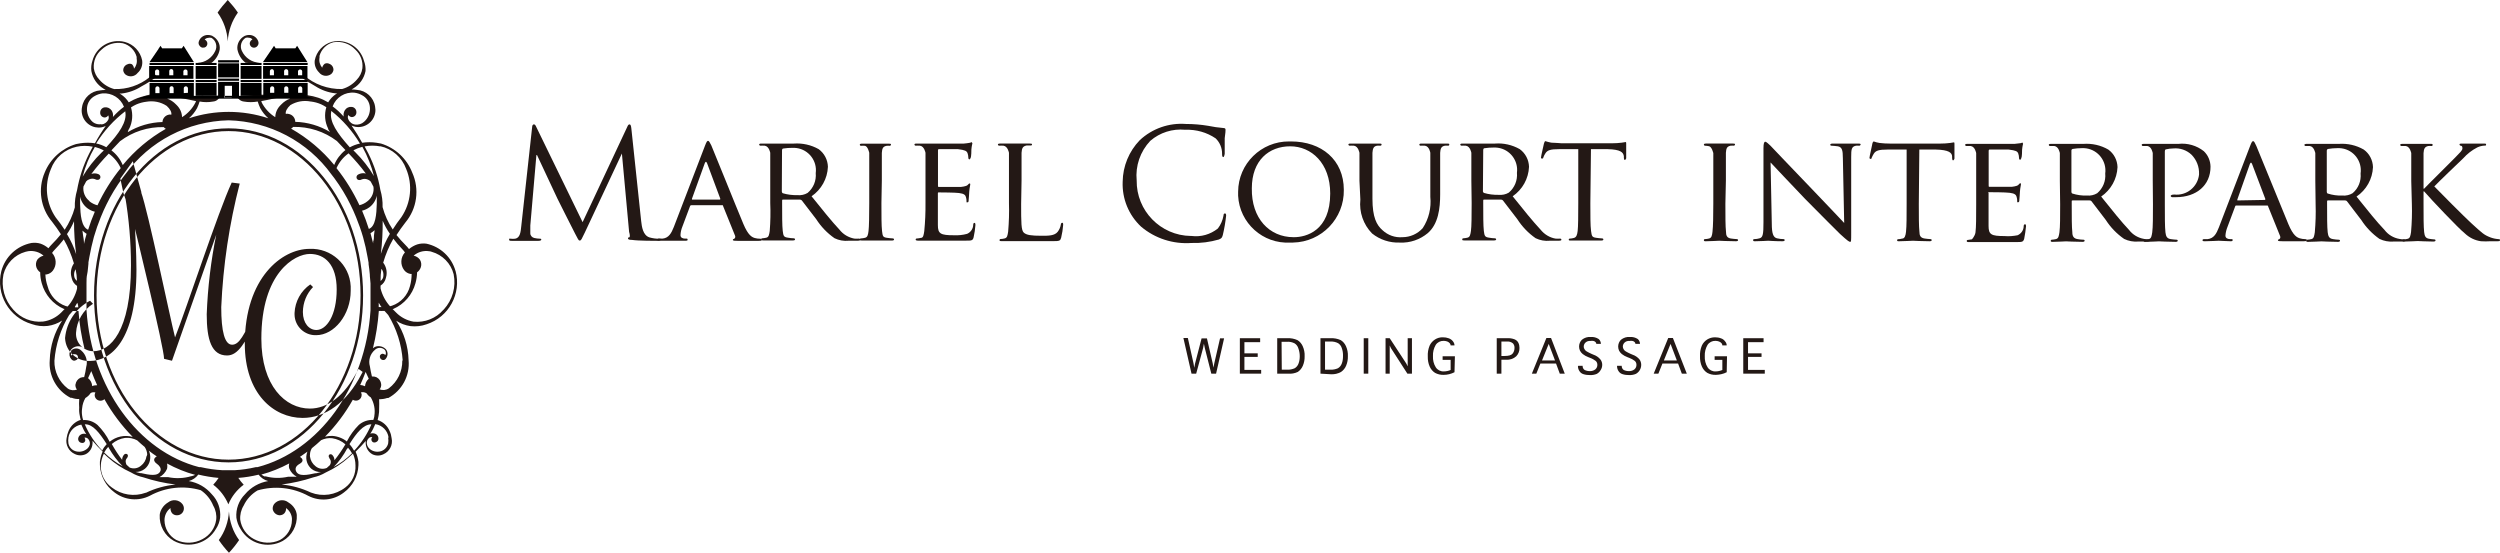 <?xml version="1.0" encoding="UTF-8"?>
<svg id="_レイヤー_1" data-name="レイヤー 1" xmlns="http://www.w3.org/2000/svg" viewBox="0 0 246.22 54.43">
  <defs>
    <style>
      .cls-1 {
        fill: #231815;
      }
    </style>
  </defs>
  <g id="text">
    <path class="cls-1" d="m15.78,6.71c.43-.09.87-.09,1.3,0h.6c-.64-.25-1.36-.25-2,0,.03-.01.07-.01.1,0Zm3.78,2.2c0-.09,0-.18,0-.27-.03-.11-.06-.22-.1-.32-.03,0-.07,0-.1,0,0,.09,0,.18,0,.27v.08c.01.14.01.28,0,.42h.2v-.18Zm16.29-2.91c-.37-1.38-1.77-2.22-3.16-1.88-.86.24-1.52.94-1.69,1.82-.06.44.1.88.42,1.19.28.37.81.45,1.19.17.12-.1.2-.24.23-.39.02-.28-.15-.54-.42-.63-.14-.07-.3-.07-.44,0-.13.1-.21.24-.25.39-.23-.28-.33-.64-.26-1,0-.06,0-.11,0-.17.18-.66.71-1.18,1.38-1.34.79-.13,1.6.14,2.15.73.51.47.77,1.15.69,1.84-.06.42-.25.81-.54,1.11-.38.45-.89.77-1.46.93-1.39.03-2.75-.46-3.79-1.38,0,.02,0,.05,0,.07-.02.07-.09.11-.16.09-.08-.03-.16-.05-.24-.06.5.37,1.02.7,1.56,1,.59.38,1.26.62,1.95.7.64.04,1.27-.13,1.8-.49.62-.37,1.05-.99,1.19-1.7.02-.34-.03-.68-.15-1Zm-8.95.74l.26.06c.22-.08.44-.17.65-.28-.32,0-.63.05-.93.16,0,.02,0,.04.02.06Zm-10.29.26s-.08-.02-.1-.06c-.25-.02-.49.01-.72.11.04.07.07.15.09.23.24-.13.5-.22.77-.28h-.04Zm.47-.31h.97c-.55-.18-1.15-.18-1.7,0,.24-.01.49-.01.73,0Zm-1.83.56l-.19.15s.02.06,0,.09c.02.09-.03.18-.13.2-.08.02-.16-.02-.19-.09-.99.8-2.23,1.22-3.5,1.17-.57-.16-1.08-.48-1.46-.93-.29-.3-.48-.69-.54-1.11-.06-.7.22-1.39.76-1.84.56-.54,1.34-.77,2.1-.63.66.17,1.18.68,1.36,1.34,0,.06,0,.11,0,.17.07.36-.03.72-.26,1-.01-.17-.08-.32-.2-.44-.14-.07-.3-.07-.44,0-.27.09-.44.35-.42.63.03.15.11.29.23.39.38.28.91.2,1.19-.17.35-.31.51-.78.44-1.24-.18-.88-.84-1.58-1.71-1.81-1.4-.36-2.82.48-3.19,1.87-.11.32-.14.66-.1,1,.13.72.56,1.34,1.18,1.72.53.36,1.16.53,1.8.49.69-.08,1.36-.32,1.95-.7.55-.29,1.07-.63,1.57-1-.13-.02-.24-.13-.25-.26Zm29.62,19.46c-.38-1.37-1.48-2.41-2.87-2.71-.3-.04-.61-.02-.9.07-.3.1-.58.26-.82.46-.1-.14-.21-.26-.33-.38-.32-.32-.62-.65-.9-1,.26-.41.55-.82.87-1.23,1.15-1.37,1.42-3.29.68-4.92-.53-1.37-1.66-2.43-3.07-2.86l-.44-.08c-.47-.07-.95-.07-1.42,0-.32-.58-.67-1.15-1.05-1.7.12.06.26.1.39.13.91.16,1.78-.46,1.94-1.37.04-.21.03-.42-.01-.63-.14-.9-.89-1.58-1.8-1.64-.33-.05-.67-.05-1,0-.76.12-1.43.57-1.82,1.23-.16-.09-.32-.18-.49-.26-.32-.15-.66-.26-1-.34-.4-.09-.82-.15-1.23-.17-.05,0-.09-.03-.11-.07-.02.01-.04.01-.06,0-.18.01-.35.01-.53,0-.04,0-.08-.02-.1-.06h-1.17s-.05,0-.07,0h-.24s-.06.01-.09,0c-.28-.02-.57-.02-.85,0,0,.07-.04.12-.11.13,0,0,0,0-.01,0-.25.03-.51.03-.76,0-.02,0-.05,0-.07,0-.69.07-1.39.15-2.09.16.1.29.36.49.66.53.46.08.92.08,1.38,0,.07.22.15.44.25.65.21.38.48.72.8,1-2.54-.84-5.28-.84-7.82,0,.32-.28.59-.62.8-1,.1-.21.18-.43.25-.65.44.08.9.08,1.34,0,.33-.03.6-.26.68-.58h-.32c-.49.11-1,.11-1.49,0,0,.07-.06.13-.13.14-.47.02-.94,0-1.41-.05-.07-.03-.11-.11-.09-.18,0-.01,0-.02.02-.03h-.71c-.69.05-1.38.05-2.07,0-.12-.01-.24-.01-.36,0-.1-.01-.19-.01-.29,0-.31.06-.61.16-.91.24-.26.07-.51.17-.75.28-.17.08-.33.17-.49.26-.4-.64-1.06-1.07-1.8-1.18-.33-.05-.67-.05-1,0-.91.06-1.66.74-1.8,1.64-.19.91.39,1.8,1.3,1.99.21.04.42.05.63.01.14-.03.27-.07.4-.13-.39.55-.74,1.11-1.06,1.7-.47-.07-.95-.07-1.42,0l-.44.08c-1.4.42-2.54,1.45-3.09,2.81-.69,1.62-.41,3.49.73,4.84.32.41.61.82.87,1.23-.28.35-.58.68-.9,1-.12.12-.23.25-.33.38-.23-.2-.49-.35-.77-.45-.29-.09-.6-.11-.9-.07-1.44.28-2.6,1.36-2.97,2.78-.56,2.26.76,4.56,3,5.21.51.18,1.05.24,1.58.18.5-.07.99-.25,1.41-.53-.76,1.16-1.18,2.5-1.22,3.89-.13,1.54.68,3.01,2.05,3.72h.12c.23.09.48.13.73.12,0,.02,0,.04,0,.06-.02.27-.02.53,0,.8-.02.26,0,.53.06.79.02.14.05.27.09.4-.54.17-.97.56-1.19,1.08-.1.23-.16.47-.2.72-.13.65.21,1.3.81,1.57.35.17.75.17,1.1,0,.37-.2.61-.58.64-1,.01-.1.01-.21,0-.31.31.37.65.73,1,1.06-.14.32-.23.66-.27,1,0,.11,0,.22,0,.33.04,1.07.57,2.06,1.43,2.69,1,.78,2.37.91,3.5.33,1.53-.83,3.33-1.03,5-.54.55.37.98.9,1.23,1.52.25.43.35.92.29,1.41-.12.81-.62,1.51-1.35,1.89-.8.44-1.76.47-2.58.08-.71-.39-1.15-1.13-1.16-1.94,0-.47.21-.92.59-1.2-.01.18.05.37.16.51.13.14.31.21.49.2.38,0,.68-.31.67-.69,0-.15-.06-.3-.15-.42-.34-.43-.97-.5-1.4-.16-.25.15-.46.35-.61.6-.12.19-.2.41-.22.63-.06,1.05.48,2.04,1.39,2.56,1.47.8,3.32.27,4.15-1.18.22-.33.36-.71.41-1.1.08-.85-.22-1.7-.82-2.31-.58-.69-1.38-1.15-2.27-1.3.38-.1.71-.33.94-.64.66.16,1.33.27,2,.33-.16.24-.33.46-.53.67.66.5,1.17,1.17,1.49,1.93.32-.77.84-1.43,1.51-1.93-.2-.21-.37-.43-.53-.67.67-.05,1.34-.16,2-.32.23.31.56.53.94.63-.89.15-1.7.61-2.28,1.3-.61.61-.92,1.46-.85,2.32.06.39.2.77.41,1.1.83,1.45,2.68,1.98,4.15,1.18.91-.52,1.45-1.51,1.39-2.56-.02-.22-.09-.44-.21-.63-.15-.25-.36-.45-.61-.6-.43-.35-1.06-.28-1.41.15,0,0,0,0,0,0-.11.15-.16.34-.14.52.07.32.33.56.66.59.19,0,.36-.06.49-.2.12-.14.18-.33.16-.51.33.23.54.6.58,1,0,.07,0,.13,0,.2-.01.81-.46,1.55-1.17,1.94-.82.39-1.78.35-2.58-.09-.72-.38-1.22-1.08-1.34-1.89-.04-.49.08-.99.34-1.41.29-.62.77-1.14,1.37-1.49,1.67-.48,3.47-.29,5,.54,1.13.58,2.49.45,3.49-.33.87-.63,1.4-1.62,1.44-2.69v-.33c-.04-.35-.14-.68-.28-1,.39-.38.72-.73,1-1.06-.01.1-.01.21,0,.31.04.42.28.79.65,1,.34.17.75.17,1.09,0,.61-.27.95-.92.81-1.57-.03-.25-.09-.49-.2-.72-.22-.52-.65-.91-1.18-1.08l.09-.4c.05-.26.07-.53.06-.79.01-.27.01-.53,0-.8,0-.02,0-.04,0-.06.27,0,.53-.03.78-.12h.12c1.35-.73,2.14-2.19,2-3.72-.04-1.39-.46-2.73-1.22-3.89.42.28.91.46,1.41.53.53.06,1.07,0,1.58-.18,2.19-.71,3.45-3.01,2.86-5.24Zm-5.26-2.18c.1.1.19.21.27.33-.44.49-.47,1.22-.08,1.74.15.2.38.34.63.38h.11c0,.4-.05.8-.16,1.19-.23.91-.9,1.64-1.78,1.94l-.19.05c-.45-.5-.77-1.11-.93-1.76v-.27c.26-.17.45-.43.52-.74l.06-.25c.07-.45-.04-.91-.32-1.27.24-.82.57-1.62,1-2.36.27.36.56.7.87,1.02Zm-2,2c.12.18.17.4.15.62,0,.21-.11.4-.28.52,0-.39.02-.79.08-1.18l.05.04Zm-.1-1.53c.13-1.08.19-2.17.18-3.26.19.45.43.89.71,1.29-.37.62-.67,1.28-.89,1.97Zm.09,5.24h-.3v-.43l.23.39.07.04Zm-.15-15.84c1.18.25,2.14,1.1,2.55,2.23.66,1.56.48,3.36-.47,4.76-.3.39-.59.79-.85,1.21-.45-.67-.79-1.42-1-2.2.02-.57-.06-1.15-.22-1.7-.21-1.25-.62-2.47-1.19-3.6l-.36-.68c.51-.1,1.03-.1,1.54,0v-.02Zm-1.13,8.13c-.19-.61-.41-1.2-.66-1.78.27-.06.51-.18.73-.34.37-.28.63-.69.72-1.14v.8c-.03,1.02-.11,2.24-.79,2.48v-.02Zm.58.12l-.07.54c0,.21,0,.41-.08.61v.17c-.08-.32-.16-.64-.26-1,.15-.09.28-.19.41-.3v-.02Zm-2.58-7.56c.61.63,1.19,1.3,1.71,2-.25-.07-.51-.03-.74.09-.15.07-.22.24-.16.39.03.07.09.13.17.15.11.03.23.01.33-.05.18-.07.37-.07.55,0,.13.04.24.11.33.21.1.17.19.34.27.51.08.55-.15,1.1-.59,1.43-.23.19-.5.32-.79.39-.61-1.3-1.37-2.53-2.26-3.65.26-.58.66-1.08,1.18-1.45v-.02Zm-1.41,1.15c-1.18-1.44-2.62-2.65-4.24-3.57l.14-.1.05-.07c1.56-.04,3.08.45,4.32,1.39l.84.89c-.49.39-.88.9-1.11,1.48v-.02Zm3.93,1.12c-.51-.86-1.13-1.66-1.84-2.36l-.14-.14-.05-.06c.28-.15.57-.26.88-.34.51.92.9,1.9,1.15,2.92v-.02Zm-1.93-8.23c.26.03.52.12.75.25.44.23.73.67.77,1.17.05.55-.16,1.09-.58,1.45-.23.21-.54.3-.85.27-.31-.03-.57-.23-.69-.51-.07-.14-.07-.3,0-.44.06.11.18.19.31.21.13.01.26-.04.35-.13.1-.1.15-.25.13-.39-.01-.25-.21-.46-.46-.48-.27-.03-.53.09-.67.32-.12.19-.16.41-.12.63-.33-.37-.69-.71-1.09-1,.33-.89,1.21-1.44,2.15-1.35Zm-2.29,1.87s0-.05,0-.08c1.13.89,2.09,1.98,2.83,3.22-.35.07-.69.2-1,.37-1.24-1.39-2.02-2.51-1.83-3.51Zm-2-1c.34.04.68.13,1,.27.18.08.35.18.52.29-.21.69-.15,1.44.17,2.09,0,.11.12.23.19.35-1.03-.62-2.21-.97-3.42-1,0-.39-.28-.72-.66-.78-.09-.03-.18-.03-.27,0-.06-.24.12-.57.45-.87.6-.36,1.31-.49,2-.35h.02Zm-4.83.1s-.04-.09-.06-.14c.35-.06.77-.15,1.31-.27.42-.09.84-.14,1.27-.16.08.07.17.13.27.18-.33.12-.63.32-.87.57l-.09.09c-.31.31-.5.73-.51,1.17-.57-.35-1.03-.86-1.34-1.45h.02Zm-9.06-.56c.43.01.85.06,1.27.15.54.12,1,.21,1.31.27-.02.05-.04.1-.06.14-.3.59-.76,1.09-1.32,1.44-.01-.44-.2-.86-.51-1.17l-.09-.09c-.24-.25-.54-.45-.87-.57.09-.05.17-.11.25-.18h.02Zm-4,3.13c.32-.65.38-1.4.17-2.09.17-.11.34-.21.52-.29.32-.14.66-.23,1-.27.69-.12,1.41.02,2,.41.33.3.51.63.45.87-.09-.03-.18-.03-.27,0-.34.08-.58.37-.6.72-1.21.03-2.39.38-3.42,1,.02-.13.09-.25.14-.36h0Zm-4.84,7.45v-.75c.09.45.35.86.72,1.14.22.16.46.28.73.34-.25.58-.47,1.17-.66,1.78-.68-.29-.76-1.51-.79-2.51Zm.64,2.91c-.1.32-.18.64-.26,1v-.17c0-.2-.05-.4-.08-.61l-.07-.54c.13.12.26.23.41.32Zm.28-3.23c-.44-.34-.66-.88-.59-1.43.08-.17.17-.34.27-.51.09-.1.2-.17.33-.21.18-.07.37-.07.55,0,.1.06.22.08.34.05.07-.02.13-.08.16-.15.06-.15-.01-.32-.16-.39-.23-.1-.48-.11-.71-.03.52-.7,1.1-1.37,1.71-2,.51.36.92.86,1.18,1.43-.91,1.12-1.67,2.35-2.29,3.66-.29-.07-.56-.21-.79-.39v-.03Zm2.17-5l.84-.89c1.24-.94,2.76-1.43,4.32-1.39l.05.07.14.1c-1.62.92-3.06,2.13-4.24,3.57-.23-.56-.61-1.06-1.09-1.43l-.02-.03Zm-1-2.57c-.29.05-.59-.02-.83-.2-.41-.35-.62-.87-.58-1.41.04-.5.33-.94.77-1.17.23-.13.49-.22.75-.25.92-.08,1.79.46,2.12,1.32-.4.29-.76.63-1.09,1,.04-.22,0-.44-.12-.63-.15-.22-.4-.35-.67-.32-.25.02-.45.23-.46.48-.02.14.03.29.13.39.09.09.22.14.35.13.13-.02.25-.1.31-.21.07.14.07.3,0,.44-.13.25-.38.43-.66.46l-.02-.03Zm2.36-1.32s0,.05,0,.08c.19,1-.59,2.13-1.87,3.51-.31-.17-.65-.3-1-.37.76-1.23,1.74-2.31,2.89-3.19l-.02-.03Zm-3,3.56c.31.08.6.19.88.34l-.05.06-.17.16c-.72.7-1.35,1.5-1.86,2.37.26-1.02.66-1.99,1.19-2.9v-.03Zm-3.85,6.95c-.96-1.4-1.14-3.19-.48-4.76.41-1.13,1.38-1.96,2.55-2.21.52-.11,1.06-.11,1.58,0l-.36.68c-.57,1.14-.97,2.35-1.19,3.6-.16.55-.24,1.13-.22,1.7-.21.78-.55,1.53-1,2.2-.27-.42-.57-.82-.88-1.21Zm2.09,6.24c-.17-.12-.27-.31-.28-.52-.02-.22.03-.44.15-.62.08.38.12.76.13,1.14Zm-1-4.58c.28-.4.52-.84.71-1.29,0,1.08.07,2.17.21,3.24-.22-.68-.52-1.33-.89-1.95h-.03Zm1.1,7.19h-.3v-.06l.23-.39c.09.21.09.3.1.45h-.03Zm-3.1-3.24c.25-.04.48-.18.63-.38.39-.52.36-1.25-.08-1.74.08-.12.17-.23.27-.33.31-.32.61-.65.88-1,.43.74.76,1.54,1,2.36-.25.36-.35.8-.27,1.23l.06.25c.07.31.26.57.52.74,0,.09,0,.18,0,.27-.16.65-.48,1.26-.93,1.76l-.19-.05c-.88-.3-1.55-1.03-1.78-1.94-.13-.38-.21-.77-.22-1.17h.11Zm1.43,3.77c-.48.47-1.1.78-1.77.87-1.11.11-2.2-.33-2.93-1.17-.86-.94-1.22-2.22-.97-3.47.27-1.08,1.1-1.93,2.17-2.23.09-.03.18-.05.27-.06.54-.08,1.1.08,1.51.44-.25.06-.47.2-.62.4-.13.22-.17.48-.09.73.07.21.2.39.38.51,0,.36.05.72.15,1.07.31,1.14,1.11,2.07,2.19,2.54h.07l-.36.37Zm1.42,7.05c-.02.19.03.37.15.52-.3.11-.63.08-.9-.1-.85-.65-1.35-1.67-1.32-2.74.12-1.59.62-3.14,1.45-4.5l.36-.4h.07c.16.01.33.01.49,0,.09,1.27.29,2.52.6,3.75-.09-.1-.2-.18-.32-.23-.36-.12-.75-.01-1,.27-.09.11-.15.25-.17.39-.03.26.09.53.31.67.1.06.21.06.31,0,.16-.04.26-.21.21-.37-.03-.13-.15-.22-.28-.22-.14-.04-.3.02-.38.14-.03-.08-.03-.18,0-.26-.02-.08-.02-.16,0-.24.27-.28.71-.28.99-.01,0,0,0,0,.01.01.46.39.65,1.03.48,1.61-.05.34-.11.67-.2,1-.13,0-.26.02-.38.07-.25.12-.43.36-.47.64h-.01Zm1.24-.6l.32-.7c.18.47.37.93.58,1.39-.17,0-.34.02-.49.09-.02-.31-.16-.59-.4-.78h-.01Zm.24,1.47c.15-.09.33-.12.49-.06-.04.06-.06.12-.07.19-.03.28.15.53.42.6.15.04.32.01.45-.07l.08-.07c.76,1.36,1.7,2.61,2.79,3.72-.79-.22-1.64-.04-2.27.48-.3-.61-.71-1.17-1.19-1.65-.39-.34-.9-.52-1.42-.49-.05-.14-.08-.28-.1-.42-.04-.25-.04-.5,0-.75.03-.35.14-.69.32-1,.2-.12.38-.28.51-.48h0Zm5.85,6c0-.11-.06-.22-.1-.33.25.2.51.38.78.56-.08.04-.15.1-.21.18-.12.2,0,.4.22.55s.46.43.35.7c-.23.59-1.15.38-1.89.22h-.1l-.46-.12c.33.01.66-.1.92-.31.42-.35.61-.9.5-1.44h0Zm-.33.21c-.05.38-.25.72-.56.95-.31.26-.73.32-1.1.17l-.31-.28c-.04-.08-.07-.18-.08-.27-.02-.14.03-.28.12-.38.06-.06.1-.15.1-.24,0-.06-.03-.11-.08-.15-.1-.06-.22-.04-.3.05-.13.14-.19.32-.19.51-.38-.49-.72-1.02-1.02-1.56.37-.32.82-.53,1.3-.6.41-.04.83.04,1.2.24.24.23.49.44.74.65.15.22.23.47.25.73-.01.06-.03.13-.06.19h0Zm-2.36.99c-.66-.36-1.27-.82-1.81-1.35.11-.2.24-.39.4-.56l.07.13c.37.65.82,1.25,1.35,1.78h0Zm-3.57-1.66c-.32.23-.72.29-1.09.17-.34-.11-.6-.4-.67-.76-.03-.19-.03-.39,0-.58.1-.65.62-1.17,1.27-1.27.13.33.29.65.49.94-.15-.06-.31-.06-.46,0-.18.07-.31.23-.34.42-.03.18.08.36.25.42.1.04.2.04.3,0,.08-.05.14-.14.15-.23,0-.1-.02-.19-.09-.26.11-.03.22,0,.31.06.17.14.26.37.23.59-.05.21-.17.38-.35.5Zm-.15-2.47h.06c.72,0,1.37.8,2.1,1.95-.18.19-.33.4-.44.63-.73-.75-1.31-1.62-1.72-2.58Zm6,6.74c-1.13.41-2.39.22-3.34-.52-.71-.5-1.12-1.33-1.08-2.2.02-.39.13-.78.3-1.13l.4.37c.68.61,1.45,1.11,2.29,1.49.37.22.77.38,1.19.47,1.03.34,2.1.58,3.18.71-1.01.1-2,.37-2.91.81h-.03Zm4.48-1.63c-.74.22-1.53.25-2.29.09h-.83c.33-.18.59-.47.74-.81.04-.17.04-.36,0-.53.88.48,1.81.86,2.77,1.12-.11.06-.24.1-.36.13h-.03Zm6.52-.89h-.16c-.68.16-1.37.26-2.07.3h-1.22c-.71-.04-1.42-.14-2.12-.3h-.16c-6-1.55-10.6-7.82-11.1-15.48v-2.65c0-.3,0-.6.07-.9s.07-.64.12-1v-.14l.09-.51c.12-.67.27-1.33.45-2,.19-.66.42-1.31.68-1.95l.28-.66.27-.57c.45-.93.99-1.81,1.6-2.64l.27-.35c2.37-3.26,6.13-5.22,10.16-5.31,4.03.1,7.79,2.08,10.15,5.35l.27.35c.61.83,1.15,1.71,1.6,2.64l.27.57.28.66c.26.64.49,1.29.68,1.95.18.64.33,1.3.45,2l.09.51v.14c.05.32.09.65.12,1,0,.3.06.6.07.9v2.65c-.48,7.6-5.11,13.88-11.14,15.44Zm7.1-.85c.1.1.14.24.13.38-.01.1-.04.19-.09.27l-.31.28c-.37.15-.79.09-1.1-.17-.3-.23-.5-.57-.55-.95-.01-.06-.01-.13,0-.19,0-.23.07-.45.19-.64.31-.25.61-.51.91-.79.34-.16.71-.23,1.08-.19.49.07.94.28,1.31.6-.32.55-.68,1.07-1.08,1.57,0-.19-.07-.37-.2-.51-.08-.09-.2-.11-.3-.05-.04.04-.07.09-.07.15,0,.07.03.14.08.2v.04Zm-2.73,0c-.04-.07-.11-.12-.18-.16.25-.17.5-.34.74-.52-.04.09-.06.18-.08.27-.12.53.07,1.08.48,1.43.26.21.59.32.93.31l-.46.12h-.1c-.74.16-1.66.37-1.9-.22-.1-.27,0-.5.35-.7s.34-.37.22-.57v.04Zm4.47-.94l.08-.13c.16.17.29.36.4.56-.54.53-1.15.99-1.81,1.35.53-.54.97-1.15,1.33-1.82v.04Zm0-.72c-.42-.34-.94-.54-1.48-.57-.24,0-.47.02-.7.08,1.07-1.08,1.99-2.31,2.74-3.64.27.17.62.09.79-.18.06-.1.09-.23.08-.35-.01-.07-.04-.13-.08-.19.2-.06.41-.02.58.1.1.16.24.29.4.39.32.54.45,1.18.35,1.8,0,.13-.06.27-.1.42-.52-.03-1.04.15-1.43.49-.47.47-.87,1.02-1.17,1.61l.02.04Zm1.27-5.55c.2-.43.38-.87.55-1.32l.31.67c-.22.19-.35.45-.37.74-.16-.07-.33-.12-.51-.13l.02.04Zm-9.33,9c-.14-.05-.27-.12-.39-.21.95-.26,1.88-.63,2.75-1.1-.05.16-.05.34,0,.5.14.35.4.63.73.81h-.83c-.75.17-1.54.16-2.28-.05l.02.05Zm8.88-1.12c.05.85-.32,1.67-1,2.18-.97.75-2.25.94-3.39.5-.91-.43-1.88-.7-2.88-.79,1.06-.14,2.11-.37,3.13-.71.42-.09.83-.25,1.2-.47.83-.38,1.6-.88,2.28-1.49l.41-.37c.16.36.25.75.25,1.15Zm-.15-1.46c-.12-.23-.27-.44-.44-.63.72-1.15,1.37-1.91,2.1-1.95h.06c-.4.95-.97,1.83-1.68,2.58h-.04Zm3.37-1.28c.03.19.03.39,0,.58-.08.35-.34.64-.68.76-.37.12-.77.06-1.08-.17-.18-.13-.31-.33-.34-.55-.04-.22.05-.45.23-.59.09-.07.2-.09.31-.06-.07.07-.1.16-.09.26.01.09.07.18.15.23.09.04.2.04.29,0,.18-.06.28-.24.25-.42-.02-.19-.16-.36-.34-.42-.15-.05-.31-.05-.46,0,.2-.29.36-.61.49-.94.68.1,1.22.64,1.31,1.32h-.04Zm1.39-7.58c.02,1.07-.47,2.09-1.33,2.74-.27.18-.6.21-.9.1.12-.15.17-.33.15-.52-.03-.29-.2-.55-.47-.68-.12-.05-.26-.08-.39-.07h-.05c-.08-.35-.16-.7-.2-1-.17-.58.02-1.22.48-1.61.27-.28.71-.28.99-.01,0,0,0,0,.01.01.05.07.08.15.09.24.02.09,0,.19-.05.26-.07-.08-.18-.13-.29-.13-.11.02-.2.09-.24.19-.05.18.06.37.24.42.09.02.18.01.25-.03.3-.26.35-.71.1-1.02-.26-.27-.64-.37-1-.27-.1.04-.2.1-.28.17.3-1.21.49-2.44.58-3.68.16.01.33.01.49,0h.07l.36.4c.83,1.36,1.32,2.9,1.43,4.49h-.04Zm4.05-5c-.73.85-1.83,1.28-2.94,1.17-.65-.11-1.26-.43-1.72-.9l-.35-.35h.07c1.08-.47,1.88-1.4,2.19-2.54.1-.35.15-.71.16-1.07.18-.13.3-.3.37-.51.08-.25.04-.51-.09-.73-.15-.21-.37-.35-.62-.4.41-.36.97-.52,1.51-.44.09,0,.18.03.27.06,1.06.3,1.89,1.14,2.16,2.21.25,1.25-.11,2.53-.97,3.47l-.04.03Zm-21.16,15.03c7.31,0,13.25-7.38,13.25-16.45s-5.94-16.45-13.25-16.45-13.25,7.37-13.25,16.45,5.94,16.45,13.25,16.45Zm0-32.63c7.16,0,13,7.26,13,16.18s-5.83,16.18-13,16.18-13-7.26-13-16.18,5.84-16.18,13-16.18Zm-.96,40.28c.3.44.63.86,1,1.25.37-.39.7-.81,1-1.25-.6-.82-.94-1.8-1-2.82-.06,1.02-.4,2-1,2.82Zm-7.66-34.29c.72,2,2.82,12.23,3.35,14.33,1.15-2.9,4.24-12.37,5.58-15.25l.79.1c-1.03,3.98-1.64,8.06-1.82,12.17,0,2.4.34,3.7,1.07,3.7s1.17-1,2.17-3l.09-.2.4.3-.1.2c-1.28,2.51-1.95,3.76-3.06,3.76-1.53,0-2-1.56-2-4.06.1-2.63.41-5.26.94-7.84l-4.36,12.42-.78-.19c0-1.09-2.86-12.79-2.86-12.79,0,0,.14,2.4.14,4,0,7-2.54,9-4.57,9-1.29.07-2.39-.93-2.46-2.22,0-.02,0-.04,0-.06.15-1.56,1.07-2.93,2.46-3.65l.29.3c-.98.63-1.6,1.69-1.67,2.85-.06.95.67,1.76,1.62,1.82.03,0,.06,0,.09,0,1.62,0,3.7-1.88,3.7-8.44,0-2.3-.2-4.59-.58-6.85l1.57-.4Zm16.63,21.34c1.73,0,3.4-1.22,4.68-3.71l.11-.2.41.3-.11.2c-1.46,2.84-3.58,4.33-5.8,4.33-2.85,0-5.7-2.37-5.7-7.31,0-6.5,3.67-9.34,6.37-9.34,2.14-.1,3.96,1.55,4.06,3.69,0,.14,0,.29,0,.43,0,2.38-1.63,4.38-3.4,4.38-1.14.04-2.1-.86-2.13-2.01,0-.06,0-.12,0-.18.05-1.13.62-2.17,1.55-2.81l.27.26c-.64.66-.99,1.54-1,2.46,0,1.1.61,1.77,1.33,1.77,1,0,2-1.43,2-4,0-2.42-1.15-3.49-2.64-3.49s-4.78,1.84-4.78,8.35c0,4.65,2.36,6.88,4.78,6.88ZM12.15,18.99l-.02-.09-.28-1.31,1.23-1.71.85,3.07-1.52.8"/>
    <path class="cls-1" d="m20.93,3.54c-.18-.08-.38-.11-.57-.09-.36.04-.67.29-.78.64-.05.15-.02.31.09.43.13.19.38.23.57.11,0,0,0,0,.01,0,.12-.09.19-.24.17-.39-.02-.15-.12-.28-.26-.34.08-.1.2-.16.33-.17.11-.03.23-.03.34,0,.44.27.6.83.37,1.29-.32.69-1,1.15-1.76,1.17.47.05.93.05,1.4,0,.42-.33.71-.8.8-1.33.06-.54-.23-1.06-.71-1.31Zm3.16,0c.18-.08.38-.11.57-.09.36.04.67.29.78.64.05.15.02.31-.08.43-.14.19-.4.23-.59.1-.12-.09-.19-.24-.17-.39.03-.15.12-.27.26-.34-.08-.1-.2-.17-.33-.17-.11-.03-.22-.03-.33,0-.44.27-.6.83-.38,1.29.32.69,1,1.15,1.76,1.17-.47.05-.93.05-1.4,0-.42-.33-.7-.8-.8-1.33-.06-.54.23-1.06.71-1.31Zm-.66-2.3c-.3-.44-.64-.85-1-1.24-.36.39-.7.8-1,1.24.6.83.94,1.81,1,2.83.06-1.02.4-2,1-2.83Z"/>
    <path d="m14.73,6.2h4.37v.2h-4.37v-.2Zm0,1.68h4.37v.2h-4.37v-.2Zm4.36.29h-4.36v1.27h4.36v-1.27Zm-3.38,1h-.41v-.48c.01-.11.1-.19.21-.19.1,0,.19.09.2.19v.48Zm1.39,0h-.4v-.48c0-.11.09-.2.2-.2.11,0,.2.09.2.2v.48Zm1,0v-.48c0-.1.1-.19.2-.19.11,0,.2.08.21.19v.45l-.41.03Zm1.17-2.97h2.06v.2h-2.06v-.2Zm0,1.68h2.06v.2h-2.06v-.2Zm0,.29h2.06v1.26h-2.06v-1.26Zm0-1.67h2.06v1.27h-2.06v-1.27Zm4.43-.3h2.06v.2h-2.06v-.2Zm0,1.68h2.06v.2h-2.06v-.2Zm0,.29h2.06v1.26h-2.06v-1.26Zm0-1.67h2.06v1.27h-2.06v-1.27Zm-2.22-.57h2.06v.22h-2.06v-.22Zm0,1.81h2.06v.22h-2.06v-.22Zm.65.71h.72v.99h.69v-1.38h-2.06v1.38h.65v-.99Zm-.65-2.21h2.06v1.38h-2.06v-1.38Zm-2.39-.13l-.85-1.35.04.06h-.41l.04-.06h-1.94l.04.06h-.4l-.88,1.29s4.36,0,4.36,0Zm-3.12-1.35l-.16-.25-.21.31h.01l.04-.06h.32Zm0,0h-.32l-.04.06h.4l-.04-.06Zm2.11-.25l-.17.25h.33l-.16-.25Zm.2.31l-.04-.06h-.33l-.04.06h.41Zm7.65,1.38h4.37v.2h-4.37v-.2Zm0,1.68h4.37v.2h-4.37v-.2Zm4.22,1.56h.15v-1.27h-4.37v1.27s4.22,0,4.22,0Zm-3.15-.3h-.4v-.45c.01-.11.1-.19.21-.19.11,0,.19.08.2.19v.45Zm1.39,0h-.4v-.45c0-.11.09-.19.2-.19.11,0,.2.08.21.19v.45Zm1.38,0h-.41v-.45c.01-.11.1-.19.21-.19.1,0,.19.09.2.19v.45Zm.51-2.64h-4.37v1.26h4.37v-1.26Zm-3.3.91h-.4v-.41c.01-.11.1-.19.21-.19.1,0,.18.09.19.19v.41Zm1.4,0h-.4v-.41c0-.1.1-.19.2-.19.11,0,.2.08.21.19v.41Zm1.38,0h-.41v-.41c.03-.11.14-.18.25-.16.08.02.14.08.16.16v.41Zm-10.71-.91h-4.36v1.26h4.36v-1.26Zm-3.37.91h-.41v-.41c.03-.11.14-.18.25-.16.08.02.14.08.16.16v.41Zm1.39,0h-.4v-.41c0-.11.09-.2.2-.2.11,0,.2.09.2.2v.41Zm1.4,0h-.41v-.41c.03-.11.14-.18.25-.16.08.02.14.08.16.16v.41Zm11.8-1.3l-.85-1.35.04.06h-.41l.04-.06h-1.94l.04.06h-.41l-.88,1.29s4.37,0,4.37,0Zm-3.12-1.35l-.16-.25-.21.31.04-.06s.33,0,.33,0Zm0,0h-.33l-.04.06h.41s-.04-.06-.04-.06Zm2.11-.25l-.17.25h.33l-.16-.25Zm.2.31l-.04-.06h-.33l-.04.06h.41Zm.66,4.62h-7.3v.18h-.72v-.18h-7.67l-.92.28h17.45s-.84-.28-.84-.28Z"/>
    <path d="m30.15,9.44h-4.22,4.22Zm-8.02,0h.72v.18h-.72v-.18Z"/>
  </g>
  <g>
    <polygon class="cls-1" points="117.81 36.8 117.35 36.8 116.55 33.29 116.99 33.29 117.55 35.8 117.62 36.22 117.7 35.8 118.34 33.33 118.87 33.33 119.44 35.8 119.51 36.21 119.59 35.8 120.16 33.32 120.56 33.32 119.77 36.8 119.3 36.8 118.66 34.28 118.57 33.85 118.49 34.28 117.81 36.8"/>
    <polygon class="cls-1" points="122.11 36.8 122.11 33.31 124.11 33.31 124.11 33.7 122.56 33.7 122.56 34.8 123.87 34.8 123.87 35.15 122.56 35.15 122.56 36.43 124.21 36.43 124.21 36.8 122.11 36.8"/>
    <path class="cls-1" d="m128.3,34.09c-.11-.24-.28-.45-.51-.59-.31-.14-.66-.21-1-.19h-1v3.49h1.08c.33.03.65-.03.95-.17.22-.15.4-.37.5-.62.12-.29.18-.6.17-.92.02-.34-.05-.69-.19-1Zm-.42,1.74c-.07.18-.2.34-.37.44-.23.1-.48.15-.73.14h-.54l-.02-2.75h.53c.26-.02.53.04.76.16.17.11.3.28.36.48.09.25.14.51.14.77,0,.26-.03.52-.13.76Z"/>
    <path class="cls-1" d="m132.56,34.09c-.11-.24-.28-.45-.51-.59-.31-.14-.66-.21-1-.19h-1v3.49l1.03.06c.35.02.7-.06,1-.23.22-.15.4-.37.5-.62.12-.29.18-.6.17-.92.02-.34-.05-.69-.19-1Zm-.42,1.74c-.07.18-.2.34-.37.44-.23.1-.48.15-.73.14h-.54v-2.77h.53c.26-.02.53.04.76.16.17.11.3.28.36.48.09.25.13.52.12.79,0,.26-.03.52-.13.76Z"/>
    <rect class="cls-1" x="134.31" y="33.31" width=".45" height="3.49"/>
    <polygon class="cls-1" points="136.87 36.8 136.46 36.8 136.46 33.31 136.87 33.31 138.5 35.8 138.64 36.08 138.64 33.31 139.06 33.31 139.06 36.8 138.61 36.8 137 34.3 136.87 34.03 136.87 36.8"/>
    <path class="cls-1" d="m143.25,36.66c-.33.17-.7.26-1.07.26-.3.01-.59-.06-.85-.2-.23-.15-.41-.36-.52-.61-.14-.31-.2-.66-.19-1-.02-.37.04-.73.18-1.07.11-.24.29-.45.52-.6.23-.15.51-.23.79-.22.2,0,.39.03.58.1.16.06.31.16.41.3.09.11.15.25.15.4h-.38c0-.09-.04-.17-.1-.23-.07-.07-.15-.13-.24-.16-.11-.04-.23-.06-.35-.06-.31-.01-.61.14-.78.4-.19.33-.29.71-.27,1.1-.02.39.07.78.28,1.11.17.26.46.41.77.4.24,0,.47-.05.69-.14v-1h-.79v-.35h1.21l-.04,1.57Z"/>
    <path class="cls-1" d="m149.54,33.76c-.07-.15-.2-.26-.35-.33-.25-.1-.51-.14-.78-.12h-1v3.49h.46v-1.37h.45c.36.03.72-.09,1-.33.22-.22.34-.52.33-.83,0-.18-.03-.35-.11-.51Zm-.57,1.07c-.13.16-.39.23-.8.23h-.3v-1.42h.53c.22-.03.44.04.61.18.11.13.16.29.15.45,0,.2-.06.4-.19.56Z"/>
    <path class="cls-1" d="m152.76,33.29h-.46l-1.43,3.51h.44l.4-1h1.54l.37,1h.49l-1.35-3.51Zm-.89,2.21l.66-1.63.62,1.63h-1.28Z"/>
    <path class="cls-1" d="m155.44,36.03h.43c-.01.16.06.32.2.41.17.08.36.12.55.11.18,0,.36-.06.5-.17.13-.11.21-.28.2-.46,0-.15-.06-.29-.17-.38-.16-.12-.34-.22-.53-.29l-.18-.07c-.2-.07-.39-.18-.56-.31-.11-.09-.2-.2-.27-.33-.06-.13-.09-.27-.09-.41,0-.25.1-.5.28-.67.25-.2.56-.3.88-.27.27-.02.54.05.77.2.14.12.22.3.22.48h-.45c0-.06-.03-.12-.07-.17-.05-.06-.13-.1-.21-.12-.1-.02-.2-.02-.3,0-.18-.02-.37.04-.5.17-.1.1-.16.24-.16.38,0,.1.02.19.08.27.05.09.12.16.21.21.15.09.3.16.45.23l.21.09c.27.09.51.25.69.47.12.15.18.34.18.53,0,.18-.05.36-.15.51-.09.16-.22.29-.38.38-.21.09-.44.13-.67.12-.22,0-.44-.02-.65-.09-.17-.05-.31-.16-.4-.31-.09-.14-.14-.3-.14-.47l.03-.04Z"/>
    <path class="cls-1" d="m159.26,36.03h.46c-.01.16.06.32.2.41.17.08.36.12.55.11.18,0,.36-.06.5-.17.13-.11.21-.28.2-.46,0-.15-.06-.29-.17-.38-.16-.12-.34-.22-.53-.29l-.18-.07c-.2-.07-.39-.18-.56-.31-.11-.09-.2-.2-.27-.33-.06-.13-.09-.27-.09-.41,0-.25.1-.5.28-.67.25-.2.56-.3.88-.27.27-.02.54.05.77.2.14.12.22.3.22.48h-.45c0-.06-.03-.12-.07-.17-.05-.06-.13-.1-.21-.12-.1-.02-.2-.02-.3,0-.18-.02-.37.04-.5.17-.1.1-.16.24-.16.38,0,.1.03.19.08.27.05.09.12.16.21.21.15.09.3.16.45.23l.21.09c.27.09.51.25.69.47.11.15.17.34.17.53,0,.37-.2.71-.52.89-.21.09-.44.13-.67.12-.22,0-.44-.02-.65-.09-.17-.05-.31-.16-.4-.31-.09-.14-.14-.3-.14-.47v-.04Z"/>
    <path class="cls-1" d="m164.76,33.29h-.46l-1.43,3.51h.46l.4-1h1.54l.37,1h.49l-1.37-3.51Zm-.89,2.21l.66-1.63.62,1.63h-1.28Z"/>
    <path class="cls-1" d="m170.06,36.66c-.33.17-.7.25-1.07.26-.3.01-.59-.06-.85-.2-.23-.15-.41-.36-.52-.61-.14-.31-.2-.66-.19-1-.02-.37.04-.73.18-1.07.23-.51.75-.83,1.31-.82.19,0,.39.03.57.1.17.05.31.16.41.3.1.11.16.25.16.4h-.43c0-.09-.03-.17-.09-.23-.07-.07-.15-.13-.25-.16-.11-.04-.22-.06-.34-.06-.31-.01-.61.14-.78.4-.19.33-.29.71-.27,1.1-.02.39.07.78.28,1.11.17.26.46.41.77.4.23,0,.46-.05.68-.14v-1h-.76v-.35h1.22l-.03,1.57Z"/>
    <polygon class="cls-1" points="171.69 36.8 171.69 33.31 173.69 33.31 173.69 33.7 172.16 33.7 172.16 34.8 173.49 34.8 173.49 35.15 172.16 35.15 172.16 36.43 173.81 36.43 173.81 36.8 171.69 36.8"/>
  </g>
  <g>
    <path class="cls-1" d="m63.15,21.79c.06.54.17,1.38.81,1.59.32.09.66.14,1,.13.08,0,.12,0,.12.08s-.13.13-.31.13-1.95,0-2.5-.09c-.34,0-.42-.07-.42-.15s0-.09.11-.1.08-.27,0-.54l-.71-7.72-3.65,7.78c-.32.66-.36.79-.5.79s-.17-.15-.46-.68c-.39-.74-1.67-3.32-1.75-3.47s-1.81-3.86-2-4.27h-.06l-.6,6.94v.77c0,.22.17.41.39.46.19.04.38.07.57.07.06,0,.12,0,.12.08s-.09.13-.27.13h-2.65c-.15,0-.25,0-.25-.13s.07-.08.15-.08c.15.02.3.02.45,0,.49-.09.54-.67.6-1.24l1.07-9.75c0-.17.08-.27.17-.27s.15.06.22.22l4.58,9.41,4.4-9.39c.06-.14.12-.24.22-.24s.15.12.18.4l.97,9.14Z"/>
    <path class="cls-1" d="m74.86,23.51c-.18,0-.36-.02-.53-.07-.28-.09-.64-.25-1.12-1.39-.81-1.93-2.91-7.18-3.15-7.72-.14-.28-.23-.46-.32-.46s-.15.07-.31.49l-3.06,7.98c-.25.64-.51,1.09-1.1,1.16-.13,0-.26,0-.39,0-.06,0-.11.05-.12.11,0,.1.09.1.25.1h2.51c.12,0,.2,0,.2-.1s-.03-.11-.14-.11h-.12c-.22,0-.44-.09-.44-.34.01-.29.08-.58.19-.85l.75-2c.01-.06.07-.1.13-.1h3c.12,0,.12,0,.12.07l1.18,2.92s0,.02.01.03c.05.12-.01.26-.13.31-.09.03-.09,0-.09.09s.21.09.46.09h2.08c.15,0,.3.01.3-.1s-.09-.11-.16-.11Zm-3.97-3.85h-2.74v-.09l1.26-3.49c.08-.19.15-.19.23,0l1.3,3.49q.01.09-.05.09Z"/>
    <path class="cls-1" d="m84.61,23.5c-.16.01-.31.01-.47,0-.58-.11-1.1-.42-1.46-.88-.75-.8-1.68-1.95-2.75-3.29.96-.66,1.56-1.73,1.61-2.9-.02-.69-.35-1.33-.91-1.74-.74-.42-1.6-.61-2.45-.55h-3.2c-.15,0-.21.03-.21.1,0,.05.05.1.1.11.15-.01.3-.01.45,0,.43.06.54.7.54.7v4.95c.04.91.02,1.83-.05,2.74-.06.38-.09.61-.34.67-.13.03-.26.05-.4.06,0,0-.01,0-.02,0-.05,0-.09.06-.09.11,0,.1.08.1.21.1h2.92c.15,0,.21-.04.21-.1,0,0,0-.01,0-.02,0-.05-.06-.09-.11-.09-.19,0-.39-.03-.58-.06-.41-.06-.46-.15-.52-.67s-.06-1.51-.06-2.74v-.23c0-.11.03-.11.09-.11h1.67c.07,0,.14.03.18.08.28.34.87,1.16,1.42,1.85.47.73,1.08,1.37,1.8,1.87.43.21.92.3,1.4.25h.82c.24,0,.32-.03.32-.1,0-.06-.06-.11-.12-.11Zm-6.07-4.28c-.49.01-.98-.05-1.45-.19-.06-.04-.09-.1-.09-.17l.02-4.08c0-.07.04-.13.1-.15.31-.05.63-.07.94-.07.13,0,.26,0,.39.02,1.2.16,2.05,1.27,1.89,2.47.07.74-.23,1.47-.8,1.95-.3.18-.65.25-1,.22Z"/>
    <path class="cls-1" d="m86.81,20c0,1.23,0,2.23.06,2.75s.09.61.47.67c.2.03.4.05.6.06.05,0,.1.03.11.09,0,0,0,.01,0,.02,0,.06-.06.1-.21.1h-2.95c-.13,0-.21,0-.21-.1,0-.05.03-.1.09-.11,0,0,.01,0,.02,0,.14,0,.27-.03.4-.06.26-.06.3-.29.35-.67s.07-1.52.07-2.75v-4.95s-.13-.63-.42-.69c-.13-.01-.27-.01-.4,0-.06,0-.11-.05-.11-.11,0-.07.06-.1.21-.1h2.65c.15,0,.21,0,.21.1,0,.06-.05.1-.11.11-.11-.01-.21-.01-.32,0-.36.07-.44.25-.47.7v2.74l-.04,2.2Z"/>
    <path class="cls-1" d="m91.15,17.79v-2.74s-.11-.64-.54-.7c-.15-.01-.3-.01-.45,0-.05-.01-.09-.06-.1-.11,0-.07.06-.1.21-.1h4.66c.2-.02.4-.04.6-.08l.18-.06.06.12s-.07.24-.1.6c0,.12,0,.69-.08.84s-.06.13-.12.13-.1-.06-.1-.16c0-.15-.03-.31-.08-.45-.09-.21-.22-.3-.94-.39h-1.9s-.07,0-.07.13v3.45c0,.09,0,.14.07.14h2.2s.51-.05.64-.18.15-.16.2-.16.07,0,.07.1-.07.28-.1.7c0,.26-.06.74-.06.83s0,.23-.12.23-.09,0-.09-.11c0-.14-.01-.29-.06-.42-.05-.18-.17-.33-.68-.39-.35-.05-1.76-.06-2-.06-.07,0-.08,0-.08.09v3.13c0,.85.26,1,1.57,1,.44.02.88-.02,1.31-.14.35-.15.59-.5.6-.88,0-.15.06-.2.13-.2s.09.11.09.2c-.03.41-.09.82-.18,1.22-.08.33-.22.33-.73.33h-4.77s-.21,0-.21-.1c0-.05.03-.1.09-.11,0,0,.01,0,.02,0,.13-.01.27-.03.4-.06.25,0,.28-.29.34-.67.09-.92.13-1.84.12-2.76v-2.21Z"/>
    <path class="cls-1" d="m100.57,20.06c0,1.87,0,2.63.27,2.86s.71.3,1.75.3c.68,0,1.27,0,1.58-.39.16-.21.27-.46.31-.72,0-.09.06-.17.14-.17s.09.06.09.2c-.03.43-.1.85-.2,1.27-.09.3-.13.34-.83.34h-5.03c-.13,0-.21,0-.21-.1,0-.05.03-.1.09-.11,0,0,.01,0,.02,0,.14,0,.27-.03.4-.06.25-.06.28-.29.34-.67.08-.93.11-1.87.08-2.81v-4.95s-.11-.64-.54-.7c-.15-.01-.3-.01-.45,0-.05-.01-.09-.06-.1-.11,0-.07.06-.1.21-.1h2.94c.14,0,.21,0,.21.1,0,.05-.05.09-.1.09h-.44c-.38.08-.46.27-.49.72v2.74l-.04,2.27Z"/>
    <path class="cls-1" d="m112.38,22.32c-1.22-1.14-1.88-2.76-1.81-4.43.02-1.52.62-2.98,1.68-4.08,1.23-1.15,2.88-1.73,4.56-1.6.73,0,1.45.06,2.17.18.5.1,1.01.18,1.52.22.17,0,.2.08.2.17s0,.29-.08.83v1.54s-.05.32-.14.32-.12-.11-.12-.32c.01-.57-.22-1.12-.63-1.52-.88-.6-1.93-.89-3-.85-1.25-.12-2.49.27-3.44,1.09-.99,1.05-1.48,2.47-1.34,3.9-.04,2.98,2.35,5.43,5.33,5.47.02,0,.05,0,.07,0,.93.12,1.87-.15,2.6-.74.28-.37.47-.8.55-1.26,0-.16.06-.22.15-.22s.11.1.11.22c-.07.65-.18,1.29-.33,1.92-.09.28-.12.31-.39.43-.87.25-1.78.37-2.69.34-1.8.13-3.59-.44-4.97-1.61Z"/>
    <path class="cls-1" d="m127.15,13.93c-.06,0-.12,0-.18,0-2.76-.02-5.02,2.2-5.03,4.96,0,.13,0,.26,0,.39.14,2.69,2.44,4.76,5.13,4.61.09,0,.18,0,.27,0,2.82-.05,5.06-2.38,5.01-5.19,0-2.96-2.2-4.77-5.2-4.77Zm.3,9.43h-.05c-2.38,0-4.16-1.85-4.11-4.81,0-2.77,1.7-4.14,3.78-4.14s3.94,1.65,3.94,4.65c0,3.68-2.38,4.3-3.56,4.3Z"/>
    <path class="cls-1" d="m133.89,17.79v-2.74s-.11-.64-.54-.7c-.15-.01-.3-.01-.45,0-.05-.01-.09-.06-.1-.11,0-.07.06-.1.21-.1h2.84c.15,0,.22,0,.22.1,0,.06-.06.11-.12.11-.11-.01-.22-.01-.33,0-.34.06-.42.28-.45.7v4.52c0,1.84.41,2.6,1,3.11.53.49,1.23.74,1.95.68.76,0,1.49-.32,2-.89.6-.91.86-2,.75-3.08v-4.34s-.09-.64-.53-.7c-.15-.01-.3-.01-.45,0-.05,0-.1-.05-.1-.11,0-.07.06-.1.21-.1h2.53c.15,0,.21,0,.21.1,0,.06-.05.11-.11.11-.11-.01-.22-.01-.33,0-.36.07-.43.28-.46.7v4.1c0,1.37-.18,2.91-1.22,3.81-.77.64-1.75.98-2.75.93-.99.04-1.97-.28-2.74-.9-.86-.88-1.28-2.1-1.15-3.33l-.09-1.87Z"/>
    <path class="cls-1" d="m153.66,23.5c-.15.01-.31.01-.46,0-.58-.1-1.1-.42-1.47-.88-.75-.8-1.68-1.95-2.75-3.29.96-.66,1.56-1.73,1.61-2.9-.02-.69-.35-1.33-.91-1.74-.74-.42-1.6-.62-2.45-.55h-3.2c-.15,0-.21.03-.21.1,0,.05.05.1.1.11.15-.01.3-.01.45,0,.44.06.54.7.54.7v2.74l.03,2.2c0,1.23-.01,2.37-.07,2.75s-.09.61-.35.67c-.13.03-.26.05-.4.06,0,0-.01,0-.02,0-.05,0-.09.06-.09.11,0,.1.08.1.21.1h2.92c.15,0,.21-.04.21-.1,0,0,0-.01,0-.02,0-.05-.06-.09-.11-.09-.19,0-.39-.03-.58-.06-.4-.06-.46-.15-.52-.67s-.06-1.51-.06-2.74v-.23c0-.11.03-.11.09-.11h1.67c.07,0,.14.03.18.08.28.34.87,1.16,1.42,1.85.47.73,1.08,1.37,1.8,1.87.43.21.92.3,1.4.25h.82c.24,0,.32-.03.32-.1,0-.06-.06-.11-.12-.11Zm-6.06-4.31c-.49.01-.98-.05-1.45-.19-.05-.03-.09-.08-.1-.14l.03-4.11c0-.07.04-.13.1-.15.31-.05.63-.07.94-.07.13,0,.26,0,.39.02,1.2.16,2.05,1.27,1.89,2.47.07.74-.23,1.47-.8,1.95-.3.18-.65.25-1,.22Z"/>
    <path class="cls-1" d="m156.63,20c0,1.23,0,2.23.07,2.75s.1.61.5.67c.2.03.4.05.6.06.05,0,.1.03.11.09,0,0,0,.01,0,.02,0,.06-.06.1-.21.1h-2.99c-.15,0-.21,0-.21-.1,0-.05.04-.09.09-.09,0,0,0,0,.01,0,.13,0,.26-.03.39-.06.27-.06.34-.31.39-.69s.06-1.52.06-2.75v-5.31h-1.9c-.82,0-1.14.1-1.33.4-.09.13-.16.27-.21.41,0,.1-.08.12-.14.12-.05,0-.1-.05-.09-.11,0,0,0,0,0,0,0-.13.27-1.27.29-1.37s.09-.24.13-.24c.19.06.39.11.59.15.37,0,.88.06,1,.06h5c.32,0,.64-.02.95-.06l.37-.06c.06,0,.06.07.06.15v1.45s-.06.16-.12.16-.09,0-.11-.22v-.14c-.05-.39-.33-.67-1.59-.7h-1.65l-.06,5.31Z"/>
    <path class="cls-1" d="m169.93,20.06c0,1.23,0,2.23.06,2.76,0,.37.09.61.48.67.2.03.4.05.6.06.05,0,.1.03.11.09,0,0,0,0,0,.01,0,.06-.06.11-.21.11-.74,0-1.59-.05-1.65-.05s-.9.05-1.3.05c-.14,0-.21,0-.21-.11,0-.06.04-.1.1-.1.14,0,.28-.03.41-.06.25-.06.3-.3.34-.67.06-.53.08-1.53.08-2.76v-4.98s-.14-.62-.42-.68c-.14-.03-.27-.04-.41-.05-.05,0-.09-.05-.1-.1,0-.08.06-.11.21-.11h2.65c.15,0,.21,0,.21.11-.01.05-.06.09-.11.1-.11-.01-.22-.01-.33,0-.36.08-.43.26-.46.7v2.74l-.05,2.27Z"/>
    <path class="cls-1" d="m174.5,22.02c0,1,.15,1.36.51,1.45.22.05.44.08.66.08.05,0,.09.03.1.08,0,0,0,.01,0,.02,0,.08-.09.11-.24.11-.75,0-1.27-.05-1.39-.05s-.67.05-1.27.05c-.13,0-.21,0-.21-.11,0-.06.04-.1.1-.1,0,0,0,0,.01,0,.18,0,.36-.03.53-.08.33-.09.38-.43.38-1.58v-7.28c0-.51.07-.65.18-.65s.37.26.51.39,2.12,2.25,4.15,4.34c1.3,1.34,2.71,2.86,3.11,3.27l-.13-6.37c0-.82-.09-1.1-.49-1.18-.22-.03-.43-.05-.65-.06-.09,0-.1-.07-.1-.12s.1-.09.25-.09h2.5c.13,0,.24,0,.24.09-.01.07-.08.13-.15.12-.1-.01-.21-.01-.31,0-.44.09-.47.35-.47,1.11v7.45c0,.83,0,.91-.1.91s-.27-.11-1-.78c-.14-.12-2-2-3.43-3.44-1.52-1.6-3-3.15-3.41-3.6l.12,6.02Z"/>
    <path class="cls-1" d="m188.98,20.06c0,1.23,0,2.23.06,2.76,0,.37.1.61.51.67.2.03.39.05.59.06.05,0,.1.03.11.09,0,0,0,0,0,.01,0,.06-.06.11-.21.11-.72,0-1.56-.05-1.63-.05s-1,.05-1.36.05c-.15,0-.21,0-.21-.11,0-.05.04-.09.09-.09,0,0,0,0,.01,0,.13,0,.26-.03.39-.06.27,0,.35-.31.39-.68.06-.53.06-1.53.06-2.76v-5.33h-1.9c-.82,0-1.14.1-1.33.4-.08.13-.15.26-.21.4,0,.11-.07.12-.13.12-.05,0-.09-.05-.09-.1,0-.14.27-1.27.28-1.38s.09-.24.14-.24c.19.07.38.12.58.15.33.04.67.06,1,.06h5c.31,0,.63-.02.94-.06l.37-.06c.06,0,.06.08.06.15v1.45s-.06.17-.12.17-.09,0-.11-.23v-.13c0-.39-.33-.67-1.59-.7h-1.64l-.05,5.33Z"/>
    <path class="cls-1" d="m194.63,17.82v-2.74s-.1-.64-.54-.7h-.45c-.05-.01-.09-.05-.1-.1,0-.08.06-.11.21-.11h4.66l.6-.07c.06-.03.12-.05.18-.06l.06.12s-.07.24-.1.6c0,.12,0,.68-.08.83s-.06.14-.12.14-.1-.06-.1-.17c0-.15-.03-.31-.08-.45-.09-.21-.22-.29-.94-.38h-1.9s-.07,0-.07.14v3.4c0,.09,0,.13.07.13h2.2s.51-.05.64-.18.15-.17.2-.17.07,0,.07.11-.07.28-.1.7c0,.25-.06.73-.06.82s0,.24-.12.24-.09,0-.09-.12c0-.14-.01-.28-.06-.42-.05-.18-.17-.33-.67-.39s-1.77-.06-2-.06-.09,0-.09.09v3.23c0,.86.27,1,1.57,1,.43.04.87,0,1.29-.08.36-.16.59-.5.6-.89,0-.15.06-.19.14-.19s.09.1.09.19c-.04.41-.1.82-.18,1.23-.09.33-.23.33-.74.33h-4.71c-.13,0-.21,0-.21-.11,0-.06.04-.1.1-.1,0,0,0,0,.01,0l.4-.06s.29-.3.35-.67c.07-.53.07-1.53.07-2.76v-2.32Z"/>
    <path class="cls-1" d="m211.74,23.68c0-.06-.06-.1-.12-.1-.15,0-.31-.02-.46-.05-.58-.1-1.11-.41-1.47-.88-.75-.79-1.67-1.94-2.75-3.29.96-.66,1.56-1.73,1.61-2.9-.02-.69-.35-1.33-.91-1.73-.74-.43-1.6-.62-2.45-.56h-3.2c-.15,0-.21.03-.21.11.01.05.05.09.1.1h.45c.44.06.54.7.54.7v2.74l.03,2.3c0,1.23,0,2.23-.07,2.76-.06.37-.09.61-.35.67-.13.03-.26.05-.4.06,0,0,0,0-.01,0-.06,0-.1.05-.1.1,0,.11.08.11.21.11.41,0,1.24-.05,1.3-.05s.9.05,1.62.05c.15,0,.21-.05.21-.11,0,0,0,0,0-.01,0-.05-.05-.1-.11-.09-.19,0-.39-.03-.58-.06-.4-.06-.52-.3-.52-.67-.06-.53-.06-1.51-.06-2.74v-.3c0-.1.03-.1.09-.1h1.67c.07,0,.14.02.18.07l1.42,1.86c.47.73,1.08,1.36,1.8,1.86.43.21.92.3,1.4.26h.83c.24,0,.31-.03.31-.11,0,0,0,0,0,0Zm-6.19-4.42c-.49.02-.98-.05-1.45-.2-.06-.03-.09-.09-.09-.16v-4.08c0-.07.05-.13.11-.15.31-.05.62-.08.94-.08.13,0,.27,0,.4.02,1.2.17,2.04,1.28,1.88,2.48.07.74-.23,1.46-.79,1.94-.3.18-.65.26-1,.23Z"/>
    <path class="cls-1" d="m212.02,17.82v-2.74s-.1-.64-.53-.7h-.45c-.05,0-.1-.05-.11-.1,0-.08.06-.11.21-.11h3.4c.9-.1,1.8.16,2.51.72.42.4.65.95.66,1.53,0,1.82-1.38,3-3.4,3h-.38c-.06,0-.14-.06-.14-.12s.08-.14.35-.14c1.21.13,2.3-.74,2.44-1.96,0-.01,0-.03,0-.04.03-.72-.24-1.42-.75-1.93-.48-.45-1.13-.67-1.78-.61-.25,0-.49.04-.73.09-.08,0-.11.11-.11.24v5.17c0,1.23,0,2.23.06,2.76.05.37.12.61.52.67.2.03.39.05.59.06.06,0,.1.04.1.1,0,.06-.06.11-.21.11-.72,0-1.58-.05-1.64-.05s-.9.05-1.3.05c-.14,0-.21,0-.21-.11,0-.06.04-.1.1-.1.14,0,.28-.03.41-.06.25-.06.28-.3.34-.67.07-.53.07-1.53.07-2.76l-.02-2.3Z"/>
    <path class="cls-1" d="m227.02,23.55c-.18,0-.35-.03-.52-.08-.28-.09-.64-.25-1.12-1.39l-3.16-7.71c-.13-.29-.22-.47-.31-.47s-.15.08-.31.5l-3.06,7.98c-.25.65-.51,1.1-1.11,1.17h-.39s0,0,0,0c-.06,0-.11.04-.12.1,0,.11.09.11.26.11.54,0,1.15-.05,1.33-.05s.87.05,1.18.05c.12,0,.2-.01.2-.11s-.03-.1-.14-.1h-.12c-.22,0-.45-.09-.45-.34.02-.3.09-.59.2-.86l.75-2c.03-.11.07-.11.13-.11h3c.12,0,.12.02.12.08l1.18,2.92s0,.02.01.03c.05.12-.01.26-.13.31-.09.03-.09,0-.09.09s.21.09.46.09h2.08c.15,0,.3-.01.3-.11s-.09-.1-.17-.1Zm-3.96-3.86l-2.71.05v-.09l1.23-3.48c.08-.2.15-.2.23,0l1.3,3.43q0,.09-.05.09Z"/>
    <path class="cls-1" d="m236.78,23.58c-.16,0-.32-.02-.47-.05-.58-.1-1.1-.41-1.46-.88-.76-.79-1.68-1.94-2.76-3.29.97-.66,1.57-1.73,1.62-2.9-.02-.69-.35-1.33-.91-1.73-.75-.43-1.6-.62-2.46-.56h-3.2c-.14,0-.21.11-.21.11l.11.1h.45c.43.06.54.7.54.7v2.74l.03,2.3c.03.92,0,1.84-.08,2.76-.06.37-.09.61-.34.67-.13.03-.27.05-.41.06-.06,0-.1.04-.1.1,0,.11.07.11.21.11.4,0,1.24-.05,1.3-.05s.9.05,1.62.05c.15,0,.2-.05.2-.11,0,0,0-.01,0-.02,0-.05-.05-.08-.1-.08-.19,0-.39-.03-.58-.06-.41-.06-.48-.3-.53-.67-.06-.53-.06-1.51-.06-2.74v-.3c0-.1.03-.1.09-.1h1.68c.07,0,.14.02.18.07.28.34.87,1.17,1.42,1.86.47.73,1.08,1.36,1.79,1.86.44.21.92.3,1.41.26h.82c.24,0,.32-.03.32-.11,0-.06-.06-.1-.12-.1Zm-6.08-4.32c-.49.02-.98-.05-1.45-.2-.06-.03-.09-.09-.09-.16v-4.08c.01-.07.05-.13.12-.15.31-.05.62-.08.94-.08.14,0,.28,0,.41.02,1.2.17,2.03,1.28,1.86,2.48.07.74-.22,1.46-.79,1.94-.3.18-.65.26-1,.23Z"/>
    <path class="cls-1" d="m237.48,17.82v-2.74s-.11-.64-.54-.7h-.45c-.05-.01-.09-.05-.1-.1,0-.08.06-.11.21-.11h2.78c.15,0,.21,0,.21.11,0,.05-.05.1-.11.1-.11-.01-.22-.01-.33,0-.34.08-.43.26-.46.7v3.5h.06c.21-.24,2.56-2.55,3.05-3.06s.72-.7.72-.91-.06-.24-.17-.26c-.06,0-.11-.06-.12-.12,0-.06.06-.09.15-.09h2.27c.14,0,.2,0,.2.09s0,.11-.14.11c-.25.01-.5.07-.73.18-.52.27-.99.63-1.38,1.07-.32.3-2.57,2.46-2.85,2.77.34.37,3.08,3.11,3.62,3.6,1.1,1,1.25,1.16,1.88,1.41.26.1.53.16.81.18.09,0,.16,0,.16.1s-.06.11-.28.11h-.67c-.31.02-.61.02-.92,0-.6-.08-1.16-.36-1.6-.78-.59-.46-3.36-3.38-4-4.13h-.06v1.24c0,1.23,0,2.23.06,2.76.05.37.1.61.51.67.17.03.34.05.51.06.06,0,.1.04.1.1h0c0,.06-.06.11-.21.11-.64,0-1.43-.05-1.54-.05s-.89.05-1.3.05c-.13,0-.21,0-.21-.11,0-.06.04-.1.1-.1,0,0,0,0,.01,0,.14,0,.27-.03.4-.06.25-.06.28-.3.34-.67.08-.92.11-1.84.08-2.76l-.06-2.27Z"/>
  </g>
</svg>